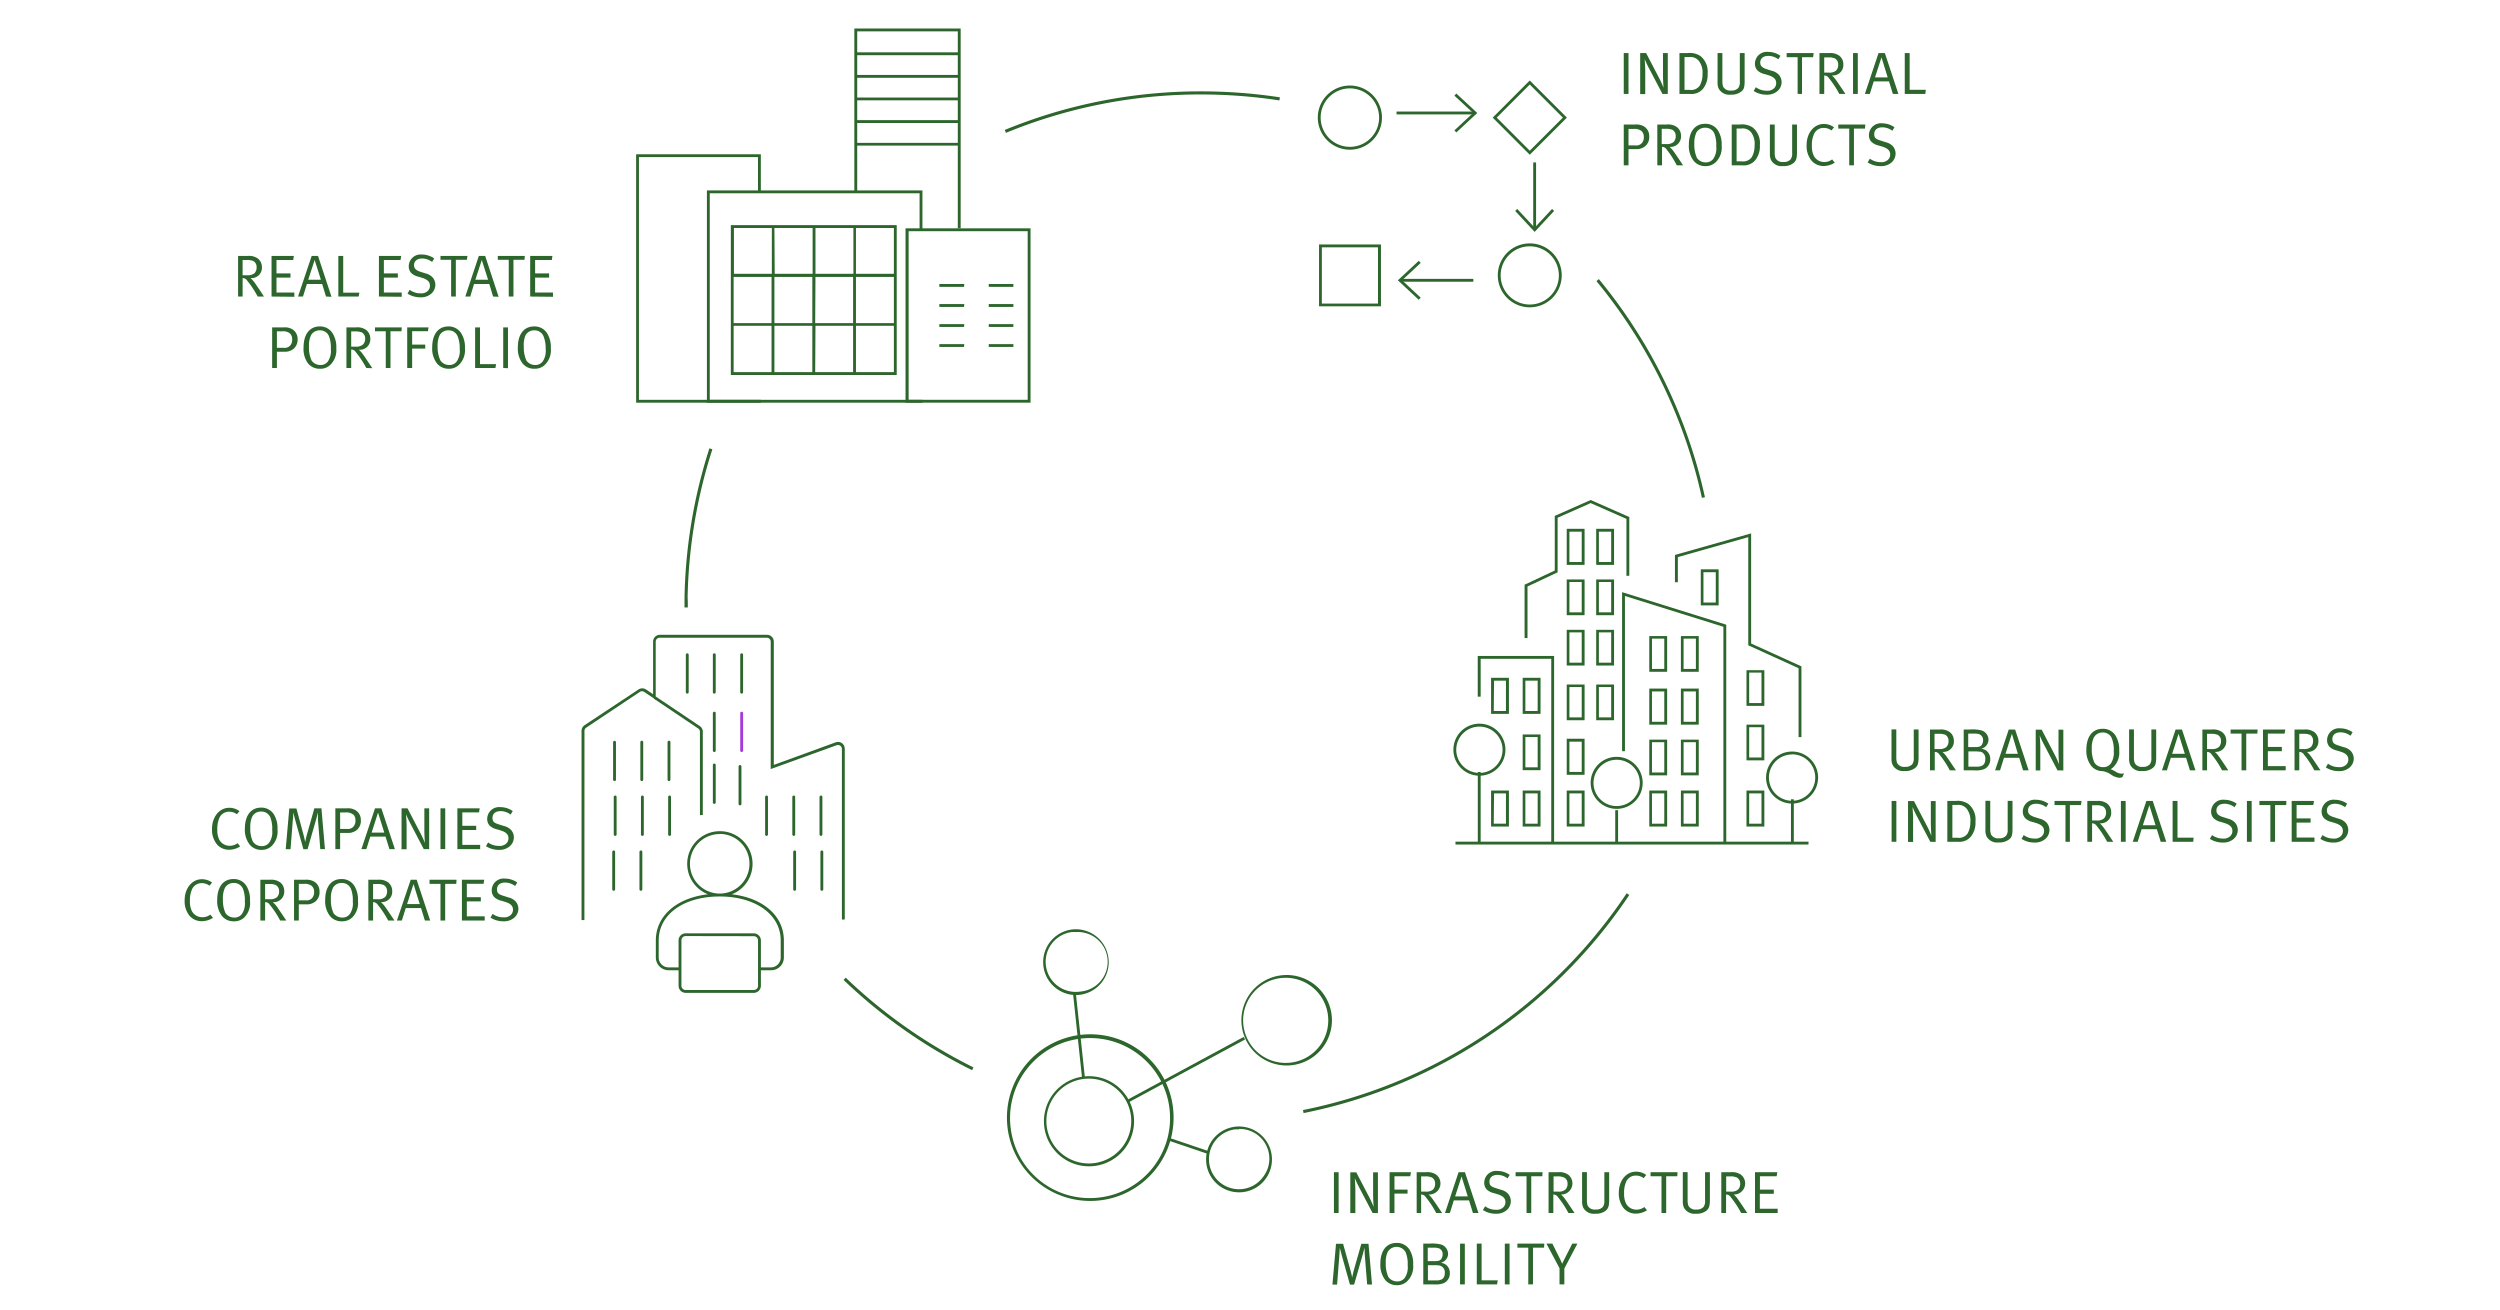 <svg id="Ebene_1" data-name="Ebene 1" xmlns="http://www.w3.org/2000/svg" viewBox="0 0 420 220"><defs><style>.cls-1{fill:#2c662c;}.cls-2{fill:none;}.cls-3{fill:#a33adb;}</style></defs><path class="cls-1" d="M115.55,102.05H115c0-.56,0-1.12,0-1.67a86.74,86.74,0,0,1,4.18-25.06l.5.16a86.39,86.39,0,0,0-4.16,24.91C115.56,100.94,115.55,101.49,115.55,102.05Z"/><path class="cls-1" d="M169,22.32l-.2-.49a86.24,86.24,0,0,1,32.95-6.48,87.7,87.7,0,0,1,13.27,1l-.08.52a87.94,87.94,0,0,0-13.19-1A85.77,85.77,0,0,0,169,22.32Z"/><path class="cls-1" d="M285.92,83.64A86.24,86.24,0,0,0,268.2,47.23l.41-.34a86.83,86.83,0,0,1,17.82,36.64Z"/><path class="cls-1" d="M219,187l-.1-.51a85.64,85.64,0,0,0,54.38-36.42l.44.29A86.15,86.15,0,0,1,219,187Z"/><path class="cls-1" d="M163.31,179.79a86.73,86.73,0,0,1-21.59-15.16l.36-.38a86.59,86.59,0,0,0,21.46,15.07Z"/><rect class="cls-2" x="107.11" y="26.16" width="20.48" height="41.26"/><rect class="cls-2" x="143.77" y="5.03" width="17.38" height="57.78"/><path class="cls-1" d="M161.24,24.46H143.67V24h17.57Zm0-3.8H143.67v-.48h17.57Zm0-3.8H143.67v-.48h17.57Zm0-3.79H143.67v-.48h17.57Zm0-3.8H143.67V8.79h17.57Z"/><rect class="cls-2" x="152.41" y="38.6" width="20.48" height="28.82"/><path class="cls-1" d="M173.13,67.65h-21V38.36h21Zm-20.48-.48h20V38.84h-20Z"/><path class="cls-1" d="M170.25,58.29h-4.14v-.48h4.14Zm-8.29,0h-4.15v-.48H162Zm8.29-3.36h-4.14v-.48h4.14Zm-8.29,0h-4.15v-.48H162Zm8.29-3.37h-4.14v-.48h4.14Zm-8.29,0h-4.15v-.48H162Zm8.29-3.37h-4.14v-.48h4.14Zm-8.29,0h-4.15v-.48H162Z"/><rect class="cls-2" x="119" y="32.23" width="35.73" height="35.18"/><path class="cls-2" d="M150.41,38.06h-6.85v8.22h6.85Zm-6.85,0h-6.85v8.22h6.85Zm-6.85,0h-6.85v8.22h6.85Zm-6.85,0H123v8.22h6.84Zm20.55,8.22h-6.85V54.5h6.85Zm-6.85,0h-6.85V54.5h6.85Zm-6.85,0h-6.85V54.5h6.85Zm-6.85,0H123V54.5h6.84Zm20.55,8.22h-6.85v8.23h6.85Zm-6.85,0h-6.85v8.23h6.85Zm-6.85,0h-6.85v8.23h6.85Zm-6.85,0H123v8.23h6.84Z"/><path class="cls-1" d="M150.65,63H122.78V37.82h27.87Zm-6.85-.48h6.37V54.74H143.8Zm-6.85,0h6.37V54.74H137Zm-6.85,0h6.37V54.74H130.1Zm-6.85,0h6.37V54.74h-6.37Zm20.55-8.23h6.37V46.52H143.8Zm-6.85,0h6.37V46.52H137Zm-6.85,0h6.37V46.52H130.1Zm-6.85,0h6.37V46.52h-6.37ZM143.8,46h6.37V38.3H143.8ZM137,46h6.37V38.3H137Zm-6.85,0h6.37V38.3H130.1Zm-6.85,0h6.37V38.3h-6.37Z"/><path class="cls-1" d="M226.78,25.15a5.39,5.39,0,1,1,5.39-5.39A5.4,5.4,0,0,1,226.78,25.15Zm0-10.3a4.91,4.91,0,1,0,4.91,4.91A4.91,4.91,0,0,0,226.78,14.85Z"/><path class="cls-1" d="M257,51.63a5.37,5.37,0,1,1,5.37-5.37A5.37,5.37,0,0,1,257,51.63Zm0-10.25a4.89,4.89,0,1,0,4.89,4.88A4.89,4.89,0,0,0,257,41.38Z"/><path class="cls-1" d="M257,26l-6.23-6.24L257,13.52l6.24,6.24Zm-5.55-6.24L257,25.32l5.56-5.56L257,14.2Z"/><path class="cls-1" d="M232,51.46h-10.4V41.07H232ZM222.07,51h9.43V41.55h-9.43Z"/><rect class="cls-1" x="234.62" y="18.74" width="13.21" height="0.48"/><polygon class="cls-1" points="244.66 22.25 244.34 21.9 247.48 18.98 244.34 16.07 244.66 15.71 248.18 18.98 244.66 22.25"/><rect class="cls-1" x="257.58" y="27.29" width="0.48" height="11.31"/><polygon class="cls-1" points="257.82 38.96 254.55 35.44 254.9 35.11 257.82 38.25 260.74 35.11 261.09 35.44 257.82 38.96"/><rect class="cls-1" x="235.19" y="46.85" width="12.33" height="0.48"/><polygon class="cls-1" points="238.35 50.36 234.84 47.09 238.35 43.82 238.68 44.17 235.54 47.09 238.68 50.01 238.35 50.36"/><path class="cls-1" d="M129.5,163h-1.91v-.48h1.91a1.66,1.66,0,0,0,1.66-1.66V158c0-4.35-4.21-7.39-10.25-7.39s-10.25,3-10.25,7.39v2.86a1.66,1.66,0,0,0,1.67,1.66h1.91V163h-1.91a2.15,2.15,0,0,1-2.15-2.14V158c0-4.14,3.51-7.16,8.76-7.76a5.49,5.49,0,1,1,4,0c5.24.6,8.75,3.62,8.75,7.76v2.86A2.14,2.14,0,0,1,129.5,163Zm-8.59-22.88a5,5,0,1,0,5,5A5,5,0,0,0,120.91,140.1Z"/><path class="cls-1" d="M126.64,166.8H115.19a1.19,1.19,0,0,1-1.19-1.2V158a1.19,1.19,0,0,1,1.19-1.2h11.45a1.2,1.2,0,0,1,1.19,1.2v7.62A1.2,1.2,0,0,1,126.64,166.8Zm-11.45-9.54a.71.71,0,0,0-.71.72v7.62a.71.71,0,0,0,.71.72h11.45a.71.71,0,0,0,.71-.72V158a.71.71,0,0,0-.71-.72Z"/><path class="cls-1" d="M98.18,154.57H97.7V122.83a1.16,1.16,0,0,1,.51-1l9.06-6a1.15,1.15,0,0,1,1.26,0l1.19.8v-8.84a1.14,1.14,0,0,1,1.14-1.14h18a1.14,1.14,0,0,1,1.14,1.14v20.71l10.43-3.8a1.13,1.13,0,0,1,1,.14,1.15,1.15,0,0,1,.49.93v28.71h-.48V125.82a.68.68,0,0,0-.28-.54.7.7,0,0,0-.61-.08l-11.07,4v-21.4a.66.66,0,0,0-.66-.66h-18a.66.66,0,0,0-.66.66v9.74l-1.94-1.3a.65.65,0,0,0-.73,0l-9,6a.64.64,0,0,0-.3.55Z"/><path class="cls-1" d="M115.46,116.53a.24.24,0,0,1-.24-.24V110a.24.24,0,0,1,.48,0v6.29A.24.24,0,0,1,115.46,116.53Z"/><path class="cls-1" d="M120,116.53a.24.24,0,0,1-.24-.24V110a.24.24,0,0,1,.24-.24.23.23,0,0,1,.24.24v6.29A.24.24,0,0,1,120,116.53Z"/><path class="cls-1" d="M120,126.34a.24.24,0,0,1-.24-.24v-6.29a.24.24,0,0,1,.24-.24.23.23,0,0,1,.24.24v6.29A.24.24,0,0,1,120,126.34Z"/><path class="cls-1" d="M120,135.05a.24.24,0,0,1-.24-.24v-6.29a.24.24,0,0,1,.24-.24.23.23,0,0,1,.24.24v6.29A.24.24,0,0,1,120,135.05Z"/><path class="cls-1" d="M124.6,116.53a.24.24,0,0,1-.24-.24V110a.24.24,0,0,1,.24-.24.23.23,0,0,1,.24.24v6.29A.24.24,0,0,1,124.6,116.53Z"/><path class="cls-3" d="M124.6,126.34a.24.24,0,0,1-.24-.24v-6.29a.24.24,0,0,1,.24-.24.23.23,0,0,1,.24.24v6.29A.24.24,0,0,1,124.6,126.34Z"/><path class="cls-1" d="M124.32,135.3a.24.24,0,0,1-.24-.24v-6.29a.24.24,0,0,1,.24-.24.24.24,0,0,1,.24.24v6.29A.23.23,0,0,1,124.32,135.3Z"/><path class="cls-1" d="M103.25,131.22A.24.24,0,0,1,103,131v-6.3a.24.24,0,1,1,.48,0V131A.24.24,0,0,1,103.25,131.22Z"/><path class="cls-1" d="M103.35,140.43a.24.24,0,0,1-.24-.24v-6.3a.24.24,0,0,1,.48,0v6.3A.24.24,0,0,1,103.35,140.43Z"/><path class="cls-1" d="M128.78,140.43a.24.24,0,0,1-.24-.24v-6.3a.24.24,0,0,1,.48,0v6.3A.24.24,0,0,1,128.78,140.43Z"/><path class="cls-1" d="M103.1,149.65a.24.24,0,0,1-.24-.24v-6.29a.24.24,0,0,1,.48,0v6.29A.24.24,0,0,1,103.1,149.65Z"/><path class="cls-1" d="M133.5,149.65a.24.24,0,0,1-.24-.24v-6.29a.24.24,0,0,1,.48,0v6.29A.24.24,0,0,1,133.5,149.65Z"/><path class="cls-1" d="M107.82,131.22a.24.24,0,0,1-.24-.24v-6.3a.24.24,0,0,1,.24-.24.24.24,0,0,1,.24.24V131A.24.24,0,0,1,107.82,131.22Z"/><path class="cls-1" d="M107.92,140.43a.24.24,0,0,1-.24-.24v-6.3a.24.24,0,0,1,.48,0v6.3A.24.24,0,0,1,107.92,140.43Z"/><path class="cls-1" d="M133.35,140.43a.24.24,0,0,1-.24-.24v-6.3a.24.24,0,0,1,.48,0v6.3A.24.24,0,0,1,133.35,140.43Z"/><path class="cls-1" d="M107.67,149.65a.24.24,0,0,1-.24-.24v-6.29a.24.24,0,0,1,.24-.24.23.23,0,0,1,.24.24v6.29A.23.23,0,0,1,107.67,149.65Z"/><path class="cls-1" d="M138.07,149.65a.24.24,0,0,1-.24-.24v-6.29a.24.24,0,0,1,.48,0v6.29A.24.24,0,0,1,138.07,149.65Z"/><path class="cls-1" d="M112.39,131.22a.24.24,0,0,1-.24-.24v-6.3a.24.24,0,0,1,.24-.24.24.24,0,0,1,.24.24V131A.24.24,0,0,1,112.39,131.22Z"/><path class="cls-1" d="M112.49,140.43a.24.24,0,0,1-.24-.24v-6.3a.24.24,0,0,1,.48,0v6.3A.24.24,0,0,1,112.49,140.43Z"/><path class="cls-1" d="M137.92,140.43a.24.24,0,0,1-.24-.24v-6.3a.24.24,0,0,1,.48,0v6.3A.24.24,0,0,1,137.92,140.43Z"/><path class="cls-1" d="M118.07,136.93h-.48v-14a.64.64,0,0,0-.3-.55l-7.44-5,.27-.4,7.44,5a1.12,1.12,0,0,1,.51,1Z"/><path class="cls-2" d="M185.05,201.38a13.68,13.68,0,1,0-15.47-11.64,13.69,13.69,0,0,0,15.47,11.64"/><path class="cls-1" d="M183.14,201.76a14,14,0,1,1,2-.14A14.44,14.44,0,0,1,183.14,201.76Zm1.88-.62,0,.24,0-.24a13.44,13.44,0,1,0-15.2-11.44A13.36,13.36,0,0,0,185,201.14Z"/><path class="cls-2" d="M217,178.71a7.37,7.37,0,1,0-8.33-6.27,7.36,7.36,0,0,0,8.33,6.27"/><path class="cls-1" d="M216,179A7.6,7.6,0,0,1,215,163.89a7.6,7.6,0,1,1,2.12,15.05h0A7.68,7.68,0,0,1,216,179Zm0-14.73a6.86,6.86,0,0,0-1,.07,7.15,7.15,0,1,0,1-.07Z"/><path class="cls-2" d="M181.47,166.88a5.29,5.29,0,1,0-6-4.5,5.29,5.29,0,0,0,6,4.5"/><path class="cls-1" d="M180.73,167.17a5.53,5.53,0,0,1-.76-11,5.52,5.52,0,1,1,1.54,10.94A5.12,5.12,0,0,1,180.73,167.17Zm0-10.58a5.52,5.52,0,0,0-.71,0,5,5,0,1,0,1.4,10,5,5,0,0,0-.69-10Z"/><path class="cls-2" d="M208.9,200a5.29,5.29,0,1,0-6-4.5,5.29,5.29,0,0,0,6,4.5"/><path class="cls-1" d="M208.16,200.31a5.53,5.53,0,1,1,3.33-9.94,5.53,5.53,0,0,1-2.56,9.89h0A5.06,5.06,0,0,1,208.16,200.31Zm0-10.57a4.31,4.31,0,0,0-.71,0,5,5,0,1,0,1.41,10,5,5,0,0,0,3.33-2,5,5,0,0,0-4-8.08Z"/><rect class="cls-1" x="199.43" y="188.89" width="0.48" height="7.23" transform="translate(-46.73 319.83) rotate(-71.28)"/><path class="cls-2" d="M184,195.63a7.37,7.37,0,1,0-8.32-6.27,7.38,7.38,0,0,0,8.32,6.27"/><path class="cls-1" d="M182.92,195.94a7.57,7.57,0,1,1,1.06-.07A7.62,7.62,0,0,1,182.92,195.94Zm0-14.73a6.82,6.82,0,0,0-1,.07,7.12,7.12,0,1,0,2,14.11h0a7.14,7.14,0,0,0,6.07-8A7.14,7.14,0,0,0,182.93,181.21Z"/><rect class="cls-1" x="244.52" y="141.4" width="59.31" height="0.48"/><rect class="cls-1" x="248.27" y="129.7" width="0.48" height="11.9"/><rect class="cls-1" x="271.36" y="136.11" width="0.48" height="5.49"/><rect class="cls-1" x="300.88" y="134.28" width="0.48" height="7.32"/><polygon class="cls-1" points="261.09 141.6 260.61 141.6 260.61 110.68 248.75 110.68 248.75 117.04 248.26 117.04 248.26 110.2 261.09 110.2 261.09 141.6"/><polygon class="cls-1" points="256.62 107.19 256.13 107.19 256.13 98.23 261.2 95.85 261.2 86.67 267.23 84 273.72 86.86 273.72 96.73 273.24 96.73 273.24 87.17 267.23 84.52 261.68 86.98 261.68 96.15 256.62 98.53 256.62 107.19"/><polygon class="cls-1" points="290.01 141.6 289.53 141.6 289.53 105.3 272.99 100.13 272.99 126.2 272.51 126.2 272.51 99.48 290.01 104.95 290.01 141.6"/><polygon class="cls-1" points="302.64 123.84 302.16 123.84 302.16 112.26 293.71 108.41 293.71 90.24 281.88 93.59 281.88 97.81 281.39 97.81 281.39 93.23 294.19 89.61 294.19 108.11 302.64 111.95 302.64 123.84"/><path class="cls-1" d="M248.55,130.32a4.37,4.37,0,1,1,4.36-4.37A4.37,4.37,0,0,1,248.55,130.32Zm0-8.25a3.89,3.89,0,1,0,3.88,3.88A3.89,3.89,0,0,0,248.55,122.07Z"/><path class="cls-1" d="M271.61,135.89a4.37,4.37,0,1,1,4.36-4.36A4.37,4.37,0,0,1,271.61,135.89Zm0-8.25a3.89,3.89,0,1,0,3.88,3.89A3.89,3.89,0,0,0,271.61,127.64Z"/><path class="cls-1" d="M301.07,135a4.37,4.37,0,1,1,4.37-4.37A4.37,4.37,0,0,1,301.07,135Zm0-8.25a3.89,3.89,0,1,0,3.89,3.88A3.88,3.88,0,0,0,301.07,126.73Z"/><path class="cls-1" d="M266.21,94.9h-3V88.84h3Zm-2.55-.48h2.07v-5.1h-2.07Z"/><path class="cls-1" d="M266.21,103.35h-3v-6h3Zm-2.55-.48h2.07V97.78h-2.07Z"/><path class="cls-1" d="M280.08,112.86h-3v-6h3Zm-2.55-.48h2.07v-5.09h-2.07Z"/><path class="cls-1" d="M280.08,121.74h-3v-6.06h3Zm-2.55-.48h2.07v-5.1h-2.07Z"/><path class="cls-1" d="M280.08,130.26h-3v-6h3Zm-2.55-.48h2.07v-5.09h-2.07Z"/><path class="cls-1" d="M280.08,138.86h-3v-6.05h3Zm-2.55-.48h2.07v-5.09h-2.07Z"/><path class="cls-1" d="M266.21,111.81h-3v-6h3Zm-2.55-.48h2.07v-5.09h-2.07Z"/><path class="cls-1" d="M253.5,119.93h-3v-6.06h3Zm-2.55-.48H253v-5.1H251Z"/><path class="cls-1" d="M253.5,138.86h-3v-6.05h3Zm-2.55-.48H253v-5.09H251Z"/><path class="cls-1" d="M266.21,121h-3V115h3Zm-2.55-.48h2.07v-5.1h-2.07Z"/><path class="cls-1" d="M266.21,138.86h-3v-6.05h3Zm-2.55-.48h2.07v-5.09h-2.07Z"/><path class="cls-1" d="M266.21,130.17h-3v-6.06h3Zm-2.55-.48h2.07V124.6h-2.07Z"/><path class="cls-1" d="M271.16,94.9h-3V88.84h3Zm-2.55-.48h2.07v-5.1h-2.07Z"/><path class="cls-1" d="M271.16,103.35h-3v-6h3Zm-2.55-.48h2.07V97.78h-2.07Z"/><path class="cls-1" d="M285.39,112.86h-3v-6h3Zm-2.55-.48h2.07v-5.09h-2.07Z"/><path class="cls-1" d="M288.73,101.71h-3V95.65h3Zm-2.55-.48h2.07v-5.1h-2.07Z"/><path class="cls-1" d="M296.41,118.59h-3v-6h3Zm-2.55-.48h2.07V113h-2.07Z"/><path class="cls-1" d="M296.41,127.74h-3v-6h3Zm-2.55-.48h2.07v-5.09h-2.07Z"/><path class="cls-1" d="M296.41,138.86h-3v-6.05h3Zm-2.55-.48h2.07v-5.09h-2.07Z"/><path class="cls-1" d="M285.39,121.74h-3v-6.06h3Zm-2.55-.48h2.07v-5.1h-2.07Z"/><path class="cls-1" d="M285.39,130.26h-3v-6h3Zm-2.55-.48h2.07v-5.09h-2.07Z"/><path class="cls-1" d="M285.39,138.86h-3v-6.05h3Zm-2.55-.48h2.07v-5.09h-2.07Z"/><path class="cls-1" d="M271.16,111.81h-3v-6h3Zm-2.55-.48h2.07v-5.09h-2.07Z"/><path class="cls-1" d="M258.81,119.93h-3v-6.06h3Zm-2.55-.48h2.07v-5.1h-2.07Z"/><path class="cls-1" d="M258.81,138.86h-3v-6.05h3Zm-2.55-.48h2.07v-5.09h-2.07Z"/><path class="cls-1" d="M258.81,129.39h-3v-6h3Zm-2.55-.48h2.07v-5.09h-2.07Z"/><path class="cls-1" d="M271.16,121h-3V115h3Zm-2.55-.48h2.07v-5.1h-2.07Z"/><path class="cls-1" d="M43.29,49.82a15.8,15.8,0,0,0-1.75-2.66.89.89,0,0,0-.78-.44v3.1H40V43h1.6a2.54,2.54,0,0,1,1.73.44A1.8,1.8,0,0,1,44,44.84a1.74,1.74,0,0,1-1.81,1.88h-.1a4.26,4.26,0,0,1,.69.77c.26.35,1.32,1.94,1.57,2.33Zm-.85-6a2.23,2.23,0,0,0-.86-.14h-.82v2.56h.76a1.72,1.72,0,0,0,1.24-.35,1.38,1.38,0,0,0,.35-1A1.14,1.14,0,0,0,42.44,43.79Z"/><path class="cls-1" d="M45.62,49.82V43h3.75l-.11.68H46.45v2.25H48.8v.71H46.45v2.51h3v.71Z"/><path class="cls-1" d="M54.77,49.82l-.65-2.11H51.56l-.66,2.11h-.83L52.36,43h1.07l2.26,6.86Zm-1.91-6.14L51.78,47h2.13Z"/><path class="cls-1" d="M60.26,49.82H56.84V43h.82v6.17h2.71Z"/><path class="cls-1" d="M63.66,49.82V43H67.4l-.11.68h-2.8v2.25h2.35v.71H64.49v2.51h3v.71Z"/><path class="cls-1" d="M72.19,49.53a2.6,2.6,0,0,1-1.53.42,4,4,0,0,1-2.2-.62l.36-.64a3,3,0,0,0,1.84.59,1.59,1.59,0,0,0,1.09-.3,1.19,1.19,0,0,0,.48-1c0-.61-.4-1-1.22-1.28l-.69-.21a2.6,2.6,0,0,1-1.22-.61,1.6,1.6,0,0,1-.43-1.12,2,2,0,0,1,2.22-2,3.6,3.6,0,0,1,2.06.66l-.36.59a2.72,2.72,0,0,0-1.66-.58c-.86,0-1.37.43-1.37,1.13,0,.55.33.86,1.14,1.12l.79.25a2.37,2.37,0,0,1,1.2.69,1.9,1.9,0,0,1,.45,1.21A2,2,0,0,1,72.19,49.53Z"/><path class="cls-1" d="M78.43,43.65H76.58v6.17h-.79V43.65H74V43h4.53Z"/><path class="cls-1" d="M82.84,49.82l-.64-2.11H79.64L79,49.82h-.83L80.44,43h1.07l2.26,6.86Zm-1.9-6.14L79.86,47H82Z"/><path class="cls-1" d="M88.11,43.65H86.26v6.17h-.79V43.65H83.63V43h4.54Z"/><path class="cls-1" d="M89.07,49.82V43h3.74l-.11.68H89.9v2.25h2.35v.71H89.9v2.51h3v.71Z"/><path class="cls-1" d="M49.38,58.55a2.27,2.27,0,0,1-1.66.54h-1.2v2.73h-.8V55h1.9a2.52,2.52,0,0,1,1.5.32A1.89,1.89,0,0,1,50,56.92,2.06,2.06,0,0,1,49.38,58.55ZM48.69,56a1.86,1.86,0,0,0-1.3-.34h-.87v2.77h1.15a1.23,1.23,0,0,0,1.07-.37,1.37,1.37,0,0,0,.34-1A1.31,1.31,0,0,0,48.69,56Z"/><path class="cls-1" d="M55.5,61.29a2.36,2.36,0,0,1-1.73.66,2.49,2.49,0,0,1-2-.87A4.07,4.07,0,0,1,51,58.36c0-2.18,1-3.52,2.73-3.52A2.45,2.45,0,0,1,55.88,56a4.38,4.38,0,0,1,.62,2.54A3.43,3.43,0,0,1,55.5,61.29Zm-.25-4.85a1.59,1.59,0,0,0-1.52-.94,1.64,1.64,0,0,0-1.47.8,4,4,0,0,0-.35,1.89,5.28,5.28,0,0,0,.44,2.39,1.79,1.79,0,0,0,1.46.74,1.5,1.5,0,0,0,1.27-.59,3.15,3.15,0,0,0,.5-2.11A5.2,5.2,0,0,0,55.25,56.44Z"/><path class="cls-1" d="M61.53,61.82a15.8,15.8,0,0,0-1.75-2.66.89.89,0,0,0-.78-.44v3.1h-.8V55h1.6a2.54,2.54,0,0,1,1.73.44,1.83,1.83,0,0,1,.68,1.44,1.75,1.75,0,0,1-1.82,1.88h-.1a4.26,4.26,0,0,1,.69.77c.26.35,1.31,1.94,1.57,2.33Zm-.85-6a2.23,2.23,0,0,0-.86-.14H59v2.56h.76A1.72,1.72,0,0,0,61,57.86a1.38,1.38,0,0,0,.35-1A1.14,1.14,0,0,0,60.68,55.79Z"/><path class="cls-1" d="M67.45,55.65H65.6v6.17h-.79V55.65H63V55H67.5Z"/><path class="cls-1" d="M71.89,55.64H69.24v2.25h2.2v.67h-2.2v3.26h-.83V55H72Z"/><path class="cls-1" d="M77.11,61.29a2.37,2.37,0,0,1-1.73.66,2.49,2.49,0,0,1-1.95-.87,4.07,4.07,0,0,1-.82-2.72c0-2.18,1-3.52,2.73-3.52A2.47,2.47,0,0,1,77.49,56a4.38,4.38,0,0,1,.62,2.54A3.43,3.43,0,0,1,77.11,61.29Zm-.25-4.85a1.61,1.61,0,0,0-1.52-.94,1.64,1.64,0,0,0-1.47.8,4,4,0,0,0-.35,1.89A5.28,5.28,0,0,0,74,60.58a1.79,1.79,0,0,0,1.46.74,1.5,1.5,0,0,0,1.27-.59,3.15,3.15,0,0,0,.5-2.11A5.2,5.2,0,0,0,76.86,56.44Z"/><path class="cls-1" d="M83.23,61.82H79.82V55h.82v6.17h2.7Z"/><path class="cls-1" d="M84.54,61.82V55h.8v6.86Z"/><path class="cls-1" d="M91.54,61.29a2.37,2.37,0,0,1-1.73.66,2.49,2.49,0,0,1-2-.87A4.07,4.07,0,0,1,87,58.36c0-2.18,1-3.52,2.73-3.52A2.47,2.47,0,0,1,91.92,56a4.38,4.38,0,0,1,.62,2.54A3.43,3.43,0,0,1,91.54,61.29Zm-.25-4.85a1.61,1.61,0,0,0-1.52-.94,1.64,1.64,0,0,0-1.47.8A4,4,0,0,0,88,58.19a5.28,5.28,0,0,0,.44,2.39,1.79,1.79,0,0,0,1.46.74,1.52,1.52,0,0,0,1.27-.59,3.15,3.15,0,0,0,.5-2.11A5.2,5.2,0,0,0,91.29,56.44Z"/><path class="cls-1" d="M272.79,15.78V8.92h.8v6.86Z"/><path class="cls-1" d="M279.29,15.78l-2.2-4.2a16.77,16.77,0,0,1-.78-1.65c0,.2.08,1.08.09,1.87l0,4h-.85V8.92h1l2.28,4.38a15.67,15.67,0,0,1,.64,1.44s-.08-1.11-.09-2.09l0-3.73h.81v6.86Z"/><path class="cls-1" d="M286.1,14.92a2.52,2.52,0,0,1-2.16.86h-1.79V8.92h1.37a3.16,3.16,0,0,1,2.2.53,3.39,3.39,0,0,1,1.16,2.91A3.77,3.77,0,0,1,286.1,14.92Zm-.7-4.7a1.79,1.79,0,0,0-1.61-.63H283V15.1h.82a1.77,1.77,0,0,0,1.74-.72,3.82,3.82,0,0,0,.46-1.92A3.22,3.22,0,0,0,285.4,10.22Z"/><path class="cls-1" d="M292.55,15.37a2.6,2.6,0,0,1-1.8.53,2,2,0,0,1-2-1,2.33,2.33,0,0,1-.2-1.07V8.92h.81v4.62a3.15,3.15,0,0,0,.12,1,1.32,1.32,0,0,0,1.34.67,1.48,1.48,0,0,0,1.21-.43,1.6,1.6,0,0,0,.26-1.07V8.92h.81V13.8C293.07,14.63,293,15,292.55,15.37Z"/><path class="cls-1" d="M298.36,15.49a2.65,2.65,0,0,1-1.54.42,4,4,0,0,1-2.2-.62l.36-.64a3,3,0,0,0,1.84.59,1.59,1.59,0,0,0,1.09-.3,1.17,1.17,0,0,0,.49-1c0-.61-.4-1-1.23-1.28l-.69-.21a2.6,2.6,0,0,1-1.22-.61,1.6,1.6,0,0,1-.43-1.12,2,2,0,0,1,2.22-2,3.61,3.61,0,0,1,2.07.66l-.36.59a2.77,2.77,0,0,0-1.67-.58c-.86,0-1.37.43-1.37,1.13,0,.55.33.86,1.14,1.12l.79.25a2.36,2.36,0,0,1,1.21.69,1.9,1.9,0,0,1,.45,1.21A2,2,0,0,1,298.36,15.49Z"/><path class="cls-1" d="M304.6,9.61h-1.86v6.17H302V9.61h-1.84V8.92h4.54Z"/><path class="cls-1" d="M309,15.78a15.8,15.8,0,0,0-1.75-2.66.89.89,0,0,0-.78-.44v3.1h-.8V8.92h1.6a2.54,2.54,0,0,1,1.73.44,1.8,1.8,0,0,1,.68,1.44,1.75,1.75,0,0,1-1.82,1.88h-.1a4.26,4.26,0,0,1,.69.77c.26.35,1.32,1.94,1.58,2.33Zm-.85-6a2.23,2.23,0,0,0-.86-.14h-.82v2.56h.76a1.72,1.72,0,0,0,1.24-.35,1.38,1.38,0,0,0,.35-1A1.14,1.14,0,0,0,308.13,9.75Z"/><path class="cls-1" d="M311.31,15.78V8.92h.8v6.86Z"/><path class="cls-1" d="M318,15.78l-.65-2.11h-2.56l-.66,2.11h-.83l2.29-6.86h1.07l2.27,6.86Zm-1.91-6.14L315,13h2.13Z"/><path class="cls-1" d="M323.46,15.78H320V8.92h.82v6.17h2.71Z"/><path class="cls-1" d="M276.45,24.51a2.27,2.27,0,0,1-1.66.54h-1.2v2.73h-.8V20.92h1.9a2.52,2.52,0,0,1,1.5.32,1.88,1.88,0,0,1,.88,1.64A2,2,0,0,1,276.45,24.51ZM275.76,22a1.86,1.86,0,0,0-1.3-.34h-.87v2.77h1.15a1.23,1.23,0,0,0,1.07-.37,1.38,1.38,0,0,0,.35-1A1.32,1.32,0,0,0,275.76,22Z"/><path class="cls-1" d="M281.7,27.78A15.8,15.8,0,0,0,280,25.12a.89.89,0,0,0-.78-.44v3.1h-.79V20.92H280a2.54,2.54,0,0,1,1.73.44,1.8,1.8,0,0,1,.68,1.44,1.75,1.75,0,0,1-1.82,1.88h-.1a4.26,4.26,0,0,1,.69.77c.26.35,1.32,1.94,1.58,2.33Zm-.85-6a2.23,2.23,0,0,0-.86-.14h-.82v2.56h.76a1.72,1.72,0,0,0,1.24-.35,1.38,1.38,0,0,0,.35-1A1.14,1.14,0,0,0,280.85,21.75Z"/><path class="cls-1" d="M288.24,27.25a2.4,2.4,0,0,1-1.74.66,2.49,2.49,0,0,1-1.95-.87,4.07,4.07,0,0,1-.82-2.72c0-2.18,1-3.52,2.73-3.52a2.47,2.47,0,0,1,2.16,1.12,4.38,4.38,0,0,1,.62,2.54A3.43,3.43,0,0,1,288.24,27.25ZM288,22.4a1.61,1.61,0,0,0-1.53-.94,1.64,1.64,0,0,0-1.47.8,4,4,0,0,0-.35,1.89,5.28,5.28,0,0,0,.44,2.39,1.79,1.79,0,0,0,1.46.74,1.53,1.53,0,0,0,1.28-.59,3.15,3.15,0,0,0,.5-2.11A5.2,5.2,0,0,0,288,22.4Z"/><path class="cls-1" d="M294.88,26.92a2.52,2.52,0,0,1-2.16.86h-1.79V20.92h1.37a3.16,3.16,0,0,1,2.2.53,3.39,3.39,0,0,1,1.16,2.91A3.77,3.77,0,0,1,294.88,26.92Zm-.7-4.7a1.79,1.79,0,0,0-1.61-.63h-.82V27.1h.82a1.77,1.77,0,0,0,1.74-.72,3.82,3.82,0,0,0,.46-1.92A3.22,3.22,0,0,0,294.18,22.22Z"/><path class="cls-1" d="M301.34,27.37a2.6,2.6,0,0,1-1.8.53,2,2,0,0,1-2-1,2.33,2.33,0,0,1-.2-1.07V20.92h.81v4.62a3.15,3.15,0,0,0,.12,1,1.32,1.32,0,0,0,1.34.67,1.48,1.48,0,0,0,1.21-.43,1.6,1.6,0,0,0,.26-1.07V20.92h.81V25.8C301.86,26.63,301.75,27,301.34,27.37Z"/><path class="cls-1" d="M306.33,27.89a2.66,2.66,0,0,1-2-.91,3.89,3.89,0,0,1-.82-2.61c0-2,1.22-3.54,2.88-3.54a2.82,2.82,0,0,1,1.73.56l-.44.53a2.05,2.05,0,0,0-1.3-.43,1.75,1.75,0,0,0-1.69,1.18,4.46,4.46,0,0,0-.29,1.82,3.62,3.62,0,0,0,.22,1.45,1.94,1.94,0,0,0,1.84,1.28,2.15,2.15,0,0,0,1.34-.44l.44.55A3.53,3.53,0,0,1,306.33,27.89Z"/><path class="cls-1" d="M313.32,21.61h-1.86v6.17h-.79V21.61h-1.84v-.69h4.54Z"/><path class="cls-1" d="M317.51,27.49a2.65,2.65,0,0,1-1.54.42,4,4,0,0,1-2.2-.62l.36-.64a3,3,0,0,0,1.84.59,1.59,1.59,0,0,0,1.09-.3,1.17,1.17,0,0,0,.49-1c0-.61-.4-1-1.23-1.28l-.69-.21a2.6,2.6,0,0,1-1.22-.61,1.6,1.6,0,0,1-.43-1.12,2,2,0,0,1,2.22-2,3.61,3.61,0,0,1,2.07.66l-.36.59a2.77,2.77,0,0,0-1.67-.58c-.86,0-1.37.43-1.37,1.13s.33.86,1.14,1.12l.79.25a2.36,2.36,0,0,1,1.21.69,1.9,1.9,0,0,1,.45,1.21A2,2,0,0,1,317.51,27.49Z"/><path class="cls-1" d="M321.77,129a2.6,2.6,0,0,1-1.8.53,2,2,0,0,1-2-1,2.33,2.33,0,0,1-.2-1.07v-4.92h.81v4.62a3.15,3.15,0,0,0,.12,1,1.32,1.32,0,0,0,1.34.67,1.48,1.48,0,0,0,1.21-.43,1.6,1.6,0,0,0,.26-1.07v-4.78h.81v4.88C322.29,128.27,322.18,128.66,321.77,129Z"/><path class="cls-1" d="M327.57,129.42a15.8,15.8,0,0,0-1.75-2.66.89.89,0,0,0-.78-.44v3.1h-.8v-6.86h1.6a2.54,2.54,0,0,1,1.73.44,1.8,1.8,0,0,1,.68,1.44,1.75,1.75,0,0,1-1.82,1.88h-.1a4.26,4.26,0,0,1,.69.77c.26.35,1.32,1.94,1.58,2.33Zm-.85-6a2.23,2.23,0,0,0-.86-.14H325v2.56h.76a1.72,1.72,0,0,0,1.24-.35,1.38,1.38,0,0,0,.35-1A1.14,1.14,0,0,0,326.72,123.39Z"/><path class="cls-1" d="M333.32,129.22a4,4,0,0,1-1.65.2H329.9v-6.86h1a6.28,6.28,0,0,1,2,.15,1.68,1.68,0,0,1,1.17,1.57,1.57,1.57,0,0,1-1.23,1.5,1.93,1.93,0,0,1,.9.36,1.73,1.73,0,0,1,.62,1.4A1.75,1.75,0,0,1,333.32,129.22Zm-.91-5.91a3,3,0,0,0-.75-.06h-1v2.26h1.19c.74,0,1-.13,1.2-.59a1.32,1.32,0,0,0,.11-.53A1.06,1.06,0,0,0,332.41,123.31Zm.29,3a4,4,0,0,0-.8-.07h-1.21v2.56h1.46c1,0,1.38-.46,1.38-1.28A1.17,1.17,0,0,0,332.7,126.26Z"/><path class="cls-1" d="M339.88,129.42l-.65-2.11h-2.56l-.66,2.11h-.83l2.29-6.86h1.07l2.27,6.86ZM338,123.28l-1.08,3.36H339Z"/><path class="cls-1" d="M345.66,129.42l-2.2-4.2a16.77,16.77,0,0,1-.78-1.65c0,.2.08,1.08.09,1.87l0,4H342v-6.86h1l2.28,4.38a15.67,15.67,0,0,1,.64,1.44s-.08-1.11-.09-2.09l0-3.73h.81v6.86Z"/><path class="cls-1" d="M356.56,130.57a1.36,1.36,0,0,1-.59.09,3,3,0,0,1-1.31-.52,3.31,3.31,0,0,0-1.45-.59,2.42,2.42,0,0,1-1.87-.87,4.07,4.07,0,0,1-.83-2.72c0-2.18,1-3.52,2.73-3.52a2.47,2.47,0,0,1,2.16,1.12,4.5,4.5,0,0,1,.63,2.54,3.45,3.45,0,0,1-1,2.79,2.3,2.3,0,0,1-.44.33,6.15,6.15,0,0,1,.92.47,1.82,1.82,0,0,0,.92.28,1.52,1.52,0,0,0,.41-.05ZM354.77,124a1.58,1.58,0,0,0-1.53-.94,1.65,1.65,0,0,0-1.45.8,3.83,3.83,0,0,0-.37,1.89,5.26,5.26,0,0,0,.45,2.39,1.72,1.72,0,0,0,1.46.74,1.48,1.48,0,0,0,1.27-.59,3.21,3.21,0,0,0,.51-2.11A5.17,5.17,0,0,0,354.77,124Z"/><path class="cls-1" d="M361.69,129a2.6,2.6,0,0,1-1.8.53,2,2,0,0,1-2-1,2.33,2.33,0,0,1-.2-1.07v-4.92h.81v4.62a3.15,3.15,0,0,0,.12,1,1.32,1.32,0,0,0,1.34.67,1.48,1.48,0,0,0,1.21-.43,1.6,1.6,0,0,0,.26-1.07v-4.78h.81v4.88C362.21,128.27,362.1,128.66,361.69,129Z"/><path class="cls-1" d="M367.91,129.42l-.65-2.11H364.7l-.66,2.11h-.83l2.29-6.86h1.07l2.27,6.86ZM366,123.28l-1.08,3.36h2.13Z"/><path class="cls-1" d="M373.31,129.42a15.8,15.8,0,0,0-1.75-2.66.89.89,0,0,0-.78-.44v3.1H370v-6.86h1.6a2.54,2.54,0,0,1,1.73.44,1.8,1.8,0,0,1,.68,1.44,1.75,1.75,0,0,1-1.82,1.88h-.1a4.26,4.26,0,0,1,.69.77c.26.35,1.32,1.94,1.58,2.33Zm-.85-6a2.23,2.23,0,0,0-.86-.14h-.82v2.56h.76a1.72,1.72,0,0,0,1.24-.35,1.38,1.38,0,0,0,.35-1A1.14,1.14,0,0,0,372.46,123.39Z"/><path class="cls-1" d="M379.23,123.25h-1.86v6.17h-.79v-6.17h-1.84v-.69h4.54Z"/><path class="cls-1" d="M380.18,129.42v-6.86h3.75l-.11.68H381v2.25h2.35v.71H381v2.51h3v.71Z"/><path class="cls-1" d="M388.81,129.42a15.8,15.8,0,0,0-1.75-2.66.89.89,0,0,0-.78-.44v3.1h-.8v-6.86h1.6a2.54,2.54,0,0,1,1.73.44,1.8,1.8,0,0,1,.68,1.44,1.75,1.75,0,0,1-1.82,1.88h-.1a4.26,4.26,0,0,1,.69.77c.26.35,1.32,1.94,1.58,2.33Zm-.85-6a2.23,2.23,0,0,0-.86-.14h-.82v2.56H387a1.72,1.72,0,0,0,1.24-.35,1.38,1.38,0,0,0,.35-1A1.14,1.14,0,0,0,388,123.39Z"/><path class="cls-1" d="M394.48,129.13a2.65,2.65,0,0,1-1.54.42,4,4,0,0,1-2.2-.62l.36-.64a3,3,0,0,0,1.84.59,1.59,1.59,0,0,0,1.09-.3,1.17,1.17,0,0,0,.49-1c0-.61-.4-1-1.23-1.28l-.69-.21a2.6,2.6,0,0,1-1.22-.61,1.6,1.6,0,0,1-.43-1.12,2,2,0,0,1,2.22-2,3.61,3.61,0,0,1,2.07.66l-.36.59a2.77,2.77,0,0,0-1.67-.58c-.86,0-1.37.43-1.37,1.13s.33.86,1.14,1.12l.79.25a2.36,2.36,0,0,1,1.21.69,1.9,1.9,0,0,1,.45,1.21A2,2,0,0,1,394.48,129.13Z"/><path class="cls-1" d="M317.79,141.42v-6.86h.8v6.86Z"/><path class="cls-1" d="M324.29,141.42l-2.2-4.2a16.77,16.77,0,0,1-.78-1.65c0,.2.08,1.08.09,1.87l0,4h-.85v-6.86h1l2.28,4.38a15.67,15.67,0,0,1,.64,1.44s-.08-1.11-.09-2.09l0-3.73h.81v6.86Z"/><path class="cls-1" d="M331.1,140.56a2.52,2.52,0,0,1-2.16.86h-1.79v-6.86h1.37a3.16,3.16,0,0,1,2.2.53,3.39,3.39,0,0,1,1.16,2.91A3.77,3.77,0,0,1,331.1,140.56Zm-.7-4.7a1.79,1.79,0,0,0-1.61-.63H328v5.51h.82a1.77,1.77,0,0,0,1.74-.72,3.82,3.82,0,0,0,.46-1.92A3.22,3.22,0,0,0,330.4,135.86Z"/><path class="cls-1" d="M337.55,141a2.6,2.6,0,0,1-1.8.53,2,2,0,0,1-2-1,2.33,2.33,0,0,1-.2-1.07v-4.92h.81v4.62a3.15,3.15,0,0,0,.12,1,1.32,1.32,0,0,0,1.34.67,1.48,1.48,0,0,0,1.21-.43,1.6,1.6,0,0,0,.26-1.07v-4.78h.81v4.88C338.07,140.27,338,140.66,337.55,141Z"/><path class="cls-1" d="M343.36,141.13a2.65,2.65,0,0,1-1.54.42,4,4,0,0,1-2.2-.62l.36-.64a3,3,0,0,0,1.84.59,1.59,1.59,0,0,0,1.09-.3,1.17,1.17,0,0,0,.49-1c0-.61-.4-1-1.23-1.28l-.69-.21a2.6,2.6,0,0,1-1.22-.61,1.6,1.6,0,0,1-.43-1.12,2,2,0,0,1,2.22-2,3.61,3.61,0,0,1,2.07.66l-.36.59a2.77,2.77,0,0,0-1.67-.58c-.86,0-1.37.43-1.37,1.13,0,.55.33.86,1.14,1.12l.79.25a2.36,2.36,0,0,1,1.21.69,1.9,1.9,0,0,1,.45,1.21A2,2,0,0,1,343.36,141.13Z"/><path class="cls-1" d="M349.6,135.25h-1.86v6.17H347v-6.17h-1.84v-.69h4.54Z"/><path class="cls-1" d="M354,141.42a15.8,15.8,0,0,0-1.75-2.66.89.89,0,0,0-.78-.44v3.1h-.8v-6.86h1.6A2.54,2.54,0,0,1,354,135a1.8,1.8,0,0,1,.68,1.44,1.75,1.75,0,0,1-1.82,1.88h-.1a4.26,4.26,0,0,1,.69.77c.26.35,1.32,1.94,1.58,2.33Zm-.85-6a2.23,2.23,0,0,0-.86-.14h-.82v2.56h.76a1.72,1.72,0,0,0,1.24-.35,1.38,1.38,0,0,0,.35-1A1.14,1.14,0,0,0,353.13,135.39Z"/><path class="cls-1" d="M356.31,141.42v-6.86h.8v6.86Z"/><path class="cls-1" d="M363,141.42l-.65-2.11h-2.56l-.66,2.11h-.83l2.29-6.86h1.07l2.27,6.86Zm-1.91-6.14L360,138.64h2.13Z"/><path class="cls-1" d="M368.46,141.42H365v-6.86h.82v6.17h2.71Z"/><path class="cls-1" d="M375,141.13a2.65,2.65,0,0,1-1.54.42,4,4,0,0,1-2.2-.62l.36-.64a3,3,0,0,0,1.84.59,1.59,1.59,0,0,0,1.09-.3,1.17,1.17,0,0,0,.49-1c0-.61-.4-1-1.23-1.28l-.69-.21a2.6,2.6,0,0,1-1.22-.61,1.6,1.6,0,0,1-.43-1.12,2,2,0,0,1,2.22-2,3.61,3.61,0,0,1,2.07.66l-.36.59a2.77,2.77,0,0,0-1.67-.58c-.86,0-1.37.43-1.37,1.13,0,.55.33.86,1.14,1.12l.79.25a2.36,2.36,0,0,1,1.21.69,1.9,1.9,0,0,1,.45,1.21A2,2,0,0,1,375,141.13Z"/><path class="cls-1" d="M377.48,141.42v-6.86h.8v6.86Z"/><path class="cls-1" d="M384.07,135.25h-1.86v6.17h-.79v-6.17h-1.84v-.69h4.54Z"/><path class="cls-1" d="M385,141.42v-6.86h3.75l-.11.68h-2.81v2.25h2.35v.71h-2.35v2.51h3v.71Z"/><path class="cls-1" d="M393.56,141.13a2.65,2.65,0,0,1-1.54.42,4,4,0,0,1-2.2-.62l.36-.64a3,3,0,0,0,1.84.59,1.59,1.59,0,0,0,1.09-.3,1.17,1.17,0,0,0,.49-1c0-.61-.4-1-1.23-1.28l-.69-.21a2.6,2.6,0,0,1-1.22-.61,1.6,1.6,0,0,1-.43-1.12,2,2,0,0,1,2.22-2,3.61,3.61,0,0,1,2.07.66l-.36.59a2.77,2.77,0,0,0-1.67-.58c-.86,0-1.37.43-1.37,1.13,0,.55.33.86,1.14,1.12l.79.25a2.36,2.36,0,0,1,1.21.69,1.9,1.9,0,0,1,.45,1.21A2,2,0,0,1,393.56,141.13Z"/><path class="cls-1" d="M224.1,203.78v-6.85h.79v6.85Z"/><path class="cls-1" d="M230.59,203.78l-2.2-4.2c-.39-.74-.7-1.42-.78-1.64,0,.2.08,1.07.09,1.86l0,4h-.85v-6.85h1l2.28,4.37a15.67,15.67,0,0,1,.64,1.44s-.08-1.11-.09-2.09l0-3.72h.81v6.85Z"/><path class="cls-1" d="M236.92,197.61h-2.65v2.24h2.2v.67h-2.2v3.26h-.82v-6.85h3.6Z"/><path class="cls-1" d="M241.28,203.78a15.8,15.8,0,0,0-1.75-2.66.89.89,0,0,0-.78-.44v3.1H238v-6.85h1.59a2.54,2.54,0,0,1,1.73.44,1.87,1.87,0,0,1-1.14,3.31H240a4.26,4.26,0,0,1,.69.77c.26.35,1.32,1.94,1.58,2.33Zm-.85-6a2.21,2.21,0,0,0-.86-.15h-.82v2.56h.76a1.72,1.72,0,0,0,1.24-.35,1.38,1.38,0,0,0,.35-1A1.12,1.12,0,0,0,240.43,197.76Z"/><path class="cls-1" d="M247.45,203.78l-.65-2.11h-2.56l-.66,2.11h-.82l2.28-6.85h1.07l2.27,6.85Zm-1.91-6.13L244.46,201h2.13Z"/><path class="cls-1" d="M252.87,203.49a2.65,2.65,0,0,1-1.54.42,4,4,0,0,1-2.2-.62l.37-.64a3,3,0,0,0,1.83.59,1.59,1.59,0,0,0,1.09-.3,1.17,1.17,0,0,0,.49-1c0-.61-.4-1-1.23-1.28l-.69-.21a2.56,2.56,0,0,1-1.21-.61,1.6,1.6,0,0,1-.43-1.12,2,2,0,0,1,2.21-2,3.61,3.61,0,0,1,2.07.66l-.36.59a2.79,2.79,0,0,0-1.67-.59c-.86,0-1.37.43-1.37,1.13s.33.86,1.14,1.12l.79.25a2.36,2.36,0,0,1,1.21.69,1.9,1.9,0,0,1,.45,1.21A2,2,0,0,1,252.87,203.49Z"/><path class="cls-1" d="M259.11,197.61h-1.86v6.17h-.79v-6.17h-1.84v-.68h4.54Z"/><path class="cls-1" d="M263.49,203.78a15.8,15.8,0,0,0-1.75-2.66.89.89,0,0,0-.78-.44v3.1h-.8v-6.85h1.6a2.54,2.54,0,0,1,1.73.44,1.87,1.87,0,0,1-1.14,3.31h-.1a4.26,4.26,0,0,1,.69.77c.26.35,1.32,1.94,1.58,2.33Zm-.85-6a2.21,2.21,0,0,0-.86-.15H261v2.56h.76a1.72,1.72,0,0,0,1.24-.35,1.38,1.38,0,0,0,.35-1A1.12,1.12,0,0,0,262.64,197.76Z"/><path class="cls-1" d="M269.79,203.37a2.6,2.6,0,0,1-1.8.53,2,2,0,0,1-2-1,2.47,2.47,0,0,1-.2-1.07v-4.91h.81v4.61a3.15,3.15,0,0,0,.12,1,1.32,1.32,0,0,0,1.34.67,1.48,1.48,0,0,0,1.21-.43,1.6,1.6,0,0,0,.26-1.07v-4.77h.81v4.87C270.31,202.63,270.2,203,269.79,203.37Z"/><path class="cls-1" d="M274.78,203.89a2.66,2.66,0,0,1-2-.91,3.94,3.94,0,0,1-.82-2.61c0-2,1.22-3.53,2.88-3.53a2.82,2.82,0,0,1,1.73.56l-.44.53a2.05,2.05,0,0,0-1.3-.43,1.74,1.74,0,0,0-1.69,1.17,4.46,4.46,0,0,0-.29,1.82,3.62,3.62,0,0,0,.22,1.45,1.94,1.94,0,0,0,1.84,1.28,2.15,2.15,0,0,0,1.34-.44l.44.55A3.53,3.53,0,0,1,274.78,203.89Z"/><path class="cls-1" d="M281.78,197.61h-1.86v6.17h-.79v-6.17h-1.84v-.68h4.54Z"/><path class="cls-1" d="M286.71,203.37a2.6,2.6,0,0,1-1.8.53,2,2,0,0,1-2-1,2.33,2.33,0,0,1-.2-1.07v-4.91h.81v4.61a3.15,3.15,0,0,0,.12,1,1.32,1.32,0,0,0,1.34.67,1.48,1.48,0,0,0,1.21-.43,1.6,1.6,0,0,0,.26-1.07v-4.77h.81v4.87C287.23,202.63,287.12,203,286.71,203.37Z"/><path class="cls-1" d="M292.51,203.78a15.8,15.8,0,0,0-1.75-2.66.89.89,0,0,0-.78-.44v3.1h-.8v-6.85h1.6a2.54,2.54,0,0,1,1.73.44,1.87,1.87,0,0,1-1.14,3.31h-.1a4.26,4.26,0,0,1,.69.77c.26.35,1.32,1.94,1.58,2.33Zm-.85-6a2.21,2.21,0,0,0-.86-.15H290v2.56h.76a1.72,1.72,0,0,0,1.24-.35,1.38,1.38,0,0,0,.35-1A1.12,1.12,0,0,0,291.66,197.76Z"/><path class="cls-1" d="M294.84,203.78v-6.85h3.75l-.11.68h-2.81v2.24H298v.71h-2.35v2.51h3v.71Z"/><path class="cls-1" d="M229.68,215.78l-.4-5c0-.43-.05-1.11-.05-1.15s-.15.64-.27,1.06l-1.47,5.12h-.7l-1.36-4.87c-.19-.67-.32-1.18-.34-1.3,0,.1-.05.9-.08,1.29l-.38,4.88h-.78l.6-6.85h1.19l1.25,4.47c.17.63.26,1.13.27,1.19s.1-.57.25-1.11l1.29-4.55h1.21l.59,6.85Z"/><path class="cls-1" d="M236.41,215.25a2.4,2.4,0,0,1-1.74.66,2.49,2.49,0,0,1-1.95-.87,4.13,4.13,0,0,1-.82-2.72c0-2.17,1-3.51,2.73-3.51a2.47,2.47,0,0,1,2.16,1.12,4.35,4.35,0,0,1,.62,2.53A3.43,3.43,0,0,1,236.41,215.25Zm-.25-4.85a1.74,1.74,0,0,0-3-.13,3.9,3.9,0,0,0-.35,1.88,5.28,5.28,0,0,0,.44,2.39,1.79,1.79,0,0,0,1.46.74,1.53,1.53,0,0,0,1.28-.59,3.15,3.15,0,0,0,.5-2.11A5.2,5.2,0,0,0,236.16,210.4Z"/><path class="cls-1" d="M242.52,215.58a4,4,0,0,1-1.65.2h-1.76v-6.85h1a6.28,6.28,0,0,1,2,.15,1.68,1.68,0,0,1,1.17,1.57,1.56,1.56,0,0,1-1.23,1.49,1.93,1.93,0,0,1,.9.36,1.73,1.73,0,0,1,.62,1.4A1.75,1.75,0,0,1,242.52,215.58Zm-.91-5.9a2.87,2.87,0,0,0-.75-.07h-1v2.26h1.19c.74,0,1-.13,1.2-.59a1.32,1.32,0,0,0,.11-.53A1,1,0,0,0,241.61,209.68Zm.29,2.94a4,4,0,0,0-.8-.07h-1.21v2.56h1.46c1,0,1.38-.46,1.38-1.28A1.17,1.17,0,0,0,241.9,212.62Z"/><path class="cls-1" d="M245.29,215.78v-6.85h.8v6.85Z"/><path class="cls-1" d="M251.51,215.78H248.1v-6.85h.81v6.16h2.71Z"/><path class="cls-1" d="M252.81,215.78v-6.85h.8v6.85Z"/><path class="cls-1" d="M259.4,209.61h-1.86v6.17h-.79v-6.17h-1.83v-.68h4.53Z"/><path class="cls-1" d="M262.81,213.11v2.67H262v-2.72l-2.2-4.13h1l1.3,2.61c.13.26.23.51.35.77,0-.08.19-.42.37-.77l1.32-2.61H265Z"/><path class="cls-1" d="M38.44,142.76a2.66,2.66,0,0,1-2-.91,3.86,3.86,0,0,1-.82-2.6c0-2,1.22-3.54,2.88-3.54a2.82,2.82,0,0,1,1.73.56l-.44.53a2.05,2.05,0,0,0-1.3-.43,1.75,1.75,0,0,0-1.69,1.18,4.46,4.46,0,0,0-.29,1.82,3.62,3.62,0,0,0,.22,1.45,1.94,1.94,0,0,0,1.84,1.27,2.15,2.15,0,0,0,1.34-.44l.44.55A3.53,3.53,0,0,1,38.44,142.76Z"/><path class="cls-1" d="M45.65,142.12a2.4,2.4,0,0,1-1.74.66,2.49,2.49,0,0,1-1.95-.87,4.06,4.06,0,0,1-.82-2.71c0-2.18,1-3.52,2.73-3.52A2.47,2.47,0,0,1,46,136.8a4.38,4.38,0,0,1,.62,2.54A3.42,3.42,0,0,1,45.65,142.12Zm-.25-4.84a1.61,1.61,0,0,0-1.53-.94,1.64,1.64,0,0,0-1.47.8,4,4,0,0,0-.35,1.89,5.23,5.23,0,0,0,.44,2.38,1.79,1.79,0,0,0,1.46.74,1.53,1.53,0,0,0,1.28-.59,3.13,3.13,0,0,0,.5-2.1A5.2,5.2,0,0,0,45.4,137.28Z"/><path class="cls-1" d="M53.81,142.65l-.4-5c0-.43,0-1.12,0-1.16s-.15.65-.27,1.07l-1.47,5.11h-.7l-1.36-4.86c-.19-.67-.32-1.19-.34-1.31,0,.1,0,.91-.08,1.3l-.38,4.87H48l.6-6.85h1.2L51,140.28c.17.62.26,1.12.27,1.18s.1-.56.25-1.1l1.29-4.56H54l.59,6.85Z"/><path class="cls-1" d="M60,139.39a2.27,2.27,0,0,1-1.66.54h-1.2v2.72h-.8V135.8h1.9a2.52,2.52,0,0,1,1.5.32,1.88,1.88,0,0,1,.88,1.64A2,2,0,0,1,60,139.39Zm-.69-2.56a1.86,1.86,0,0,0-1.3-.34h-.87v2.77h1.15a1.23,1.23,0,0,0,1.07-.37,1.38,1.38,0,0,0,.35-1A1.32,1.32,0,0,0,59.35,136.83Z"/><path class="cls-1" d="M65.42,142.65l-.65-2.1H62.21l-.66,2.1h-.83L63,135.8h1.07l2.27,6.85Zm-1.91-6.13-1.08,3.36h2.13Z"/><path class="cls-1" d="M71.19,142.65,69,138.46a16.77,16.77,0,0,1-.78-1.65c0,.2.08,1.08.09,1.87l0,4h-.85V135.8h1l2.28,4.38a14.77,14.77,0,0,1,.64,1.43s-.08-1.1-.09-2.08l0-3.73h.81v6.85Z"/><path class="cls-1" d="M74,142.65V135.8h.8v6.85Z"/><path class="cls-1" d="M76.84,142.65V135.8h3.75l-.11.68H77.67v2.25H80v.71H77.67v2.5h3v.71Z"/><path class="cls-1" d="M85.38,142.36a2.65,2.65,0,0,1-1.54.42,4,4,0,0,1-2.2-.62l.36-.63a3,3,0,0,0,1.84.58,1.59,1.59,0,0,0,1.09-.3,1.17,1.17,0,0,0,.49-1c0-.6-.4-1-1.23-1.27l-.69-.21a2.6,2.6,0,0,1-1.22-.61,1.6,1.6,0,0,1-.43-1.12,2,2,0,0,1,2.22-2,3.61,3.61,0,0,1,2.07.66l-.36.59a2.77,2.77,0,0,0-1.67-.58c-.86,0-1.37.43-1.37,1.13s.33.86,1.14,1.12l.79.25a2.36,2.36,0,0,1,1.21.69,1.88,1.88,0,0,1,.45,1.21A2,2,0,0,1,85.38,142.36Z"/><path class="cls-1" d="M33.84,154.76a2.66,2.66,0,0,1-2-.91,3.86,3.86,0,0,1-.82-2.6c0-2,1.22-3.54,2.88-3.54a2.82,2.82,0,0,1,1.73.56l-.44.53a2.05,2.05,0,0,0-1.3-.43,1.75,1.75,0,0,0-1.69,1.18,4.46,4.46,0,0,0-.29,1.82,3.62,3.62,0,0,0,.22,1.45A1.94,1.94,0,0,0,34,154.09a2.15,2.15,0,0,0,1.34-.44l.44.55A3.53,3.53,0,0,1,33.84,154.76Z"/><path class="cls-1" d="M41.05,154.12a2.4,2.4,0,0,1-1.74.66,2.49,2.49,0,0,1-2-.87,4.06,4.06,0,0,1-.82-2.71c0-2.18,1-3.52,2.73-3.52a2.47,2.47,0,0,1,2.16,1.12,4.38,4.38,0,0,1,.62,2.54A3.42,3.42,0,0,1,41.05,154.12Zm-.25-4.84a1.61,1.61,0,0,0-1.53-.94,1.64,1.64,0,0,0-1.47.8,4,4,0,0,0-.35,1.89,5.23,5.23,0,0,0,.44,2.38,1.79,1.79,0,0,0,1.46.74,1.53,1.53,0,0,0,1.28-.59,3.13,3.13,0,0,0,.5-2.1A5.2,5.2,0,0,0,40.8,149.28Z"/><path class="cls-1" d="M47.07,154.65A15.44,15.44,0,0,0,45.32,152a.89.89,0,0,0-.78-.44v3.09h-.8V147.8h1.6a2.54,2.54,0,0,1,1.73.44,1.8,1.8,0,0,1,.68,1.44,1.75,1.75,0,0,1-1.82,1.88h-.1a4.56,4.56,0,0,1,.69.76c.26.36,1.32,1.94,1.58,2.33Zm-.85-6a2.23,2.23,0,0,0-.86-.14h-.82v2.56h.76a1.72,1.72,0,0,0,1.24-.35,1.38,1.38,0,0,0,.35-1A1.14,1.14,0,0,0,46.22,148.63Z"/><path class="cls-1" d="M53.06,151.39a2.27,2.27,0,0,1-1.66.54H50.2v2.72h-.8V147.8h1.9a2.52,2.52,0,0,1,1.5.32,1.88,1.88,0,0,1,.88,1.64A2,2,0,0,1,53.06,151.39Zm-.69-2.56a1.86,1.86,0,0,0-1.3-.34H50.2v2.77h1.15a1.23,1.23,0,0,0,1.07-.37,1.38,1.38,0,0,0,.35-1A1.32,1.32,0,0,0,52.37,148.83Z"/><path class="cls-1" d="M59.19,154.12a2.4,2.4,0,0,1-1.74.66,2.49,2.49,0,0,1-2-.87,4.06,4.06,0,0,1-.82-2.71c0-2.18,1-3.52,2.73-3.52a2.47,2.47,0,0,1,2.16,1.12,4.38,4.38,0,0,1,.62,2.54A3.42,3.42,0,0,1,59.19,154.12Zm-.25-4.84a1.61,1.61,0,0,0-1.53-.94,1.64,1.64,0,0,0-1.47.8,4,4,0,0,0-.35,1.89,5.23,5.23,0,0,0,.44,2.38,1.79,1.79,0,0,0,1.46.74,1.53,1.53,0,0,0,1.28-.59,3.13,3.13,0,0,0,.5-2.1A5.2,5.2,0,0,0,58.94,149.28Z"/><path class="cls-1" d="M65.21,154.65A15.44,15.44,0,0,0,63.46,152a.89.89,0,0,0-.78-.44v3.09h-.8V147.8h1.6a2.54,2.54,0,0,1,1.73.44,1.8,1.8,0,0,1,.68,1.44,1.75,1.75,0,0,1-1.82,1.88H64a4.56,4.56,0,0,1,.69.76c.26.36,1.32,1.94,1.58,2.33Zm-.85-6a2.23,2.23,0,0,0-.86-.14h-.82v2.56h.76a1.72,1.72,0,0,0,1.24-.35,1.38,1.38,0,0,0,.35-1A1.14,1.14,0,0,0,64.36,148.63Z"/><path class="cls-1" d="M71.38,154.65l-.65-2.1H68.17l-.66,2.1h-.83L69,147.8H70l2.27,6.85Zm-1.91-6.13-1.08,3.36h2.13Z"/><path class="cls-1" d="M76.65,148.49H74.79v6.16H74v-6.16H72.16v-.69H76.7Z"/><path class="cls-1" d="M77.6,154.65V147.8h3.75l-.11.68H78.43v2.25h2.35v.71H78.43v2.5h3v.71Z"/><path class="cls-1" d="M86.14,154.36a2.65,2.65,0,0,1-1.54.42,4,4,0,0,1-2.2-.62l.36-.63a3,3,0,0,0,1.84.58,1.59,1.59,0,0,0,1.09-.3,1.17,1.17,0,0,0,.49-1c0-.6-.4-1-1.23-1.27l-.69-.21a2.6,2.6,0,0,1-1.22-.61,1.6,1.6,0,0,1-.43-1.12,2,2,0,0,1,2.22-2,3.61,3.61,0,0,1,2.07.66l-.36.59a2.77,2.77,0,0,0-1.67-.58c-.86,0-1.37.43-1.37,1.13s.33.86,1.14,1.12l.79.25a2.36,2.36,0,0,1,1.21.69,1.88,1.88,0,0,1,.45,1.21A2,2,0,0,1,86.14,154.36Z"/><polygon class="cls-1" points="189.56 185.22 209.17 174.63 208.94 174.2 189.38 184.77 189.56 185.22"/><rect class="cls-1" x="181.03" y="166.82" width="0.48" height="14.33" transform="translate(-17.52 20.32) rotate(-6.12)"/><polygon class="cls-1" points="143.53 4.79 143.53 32.22 144.01 32.22 144.01 5.27 160.91 5.27 160.91 38.36 161.39 38.36 161.39 4.79 143.53 4.79"/><polygon class="cls-1" points="127.34 67.17 127.34 67.17 107.34 67.17 107.34 26.39 127.34 26.39 127.34 32.23 127.82 32.23 127.82 25.92 106.87 25.92 106.87 67.65 127.82 67.65 127.82 67.17 127.34 67.17"/><polygon class="cls-1" points="154.49 67.17 152.65 67.17 119.24 67.17 119.24 32.47 154.49 32.47 154.49 38.6 154.97 38.6 154.97 31.99 118.76 31.99 118.76 67.65 154.97 67.65 154.97 67.17 154.49 67.17"/></svg>